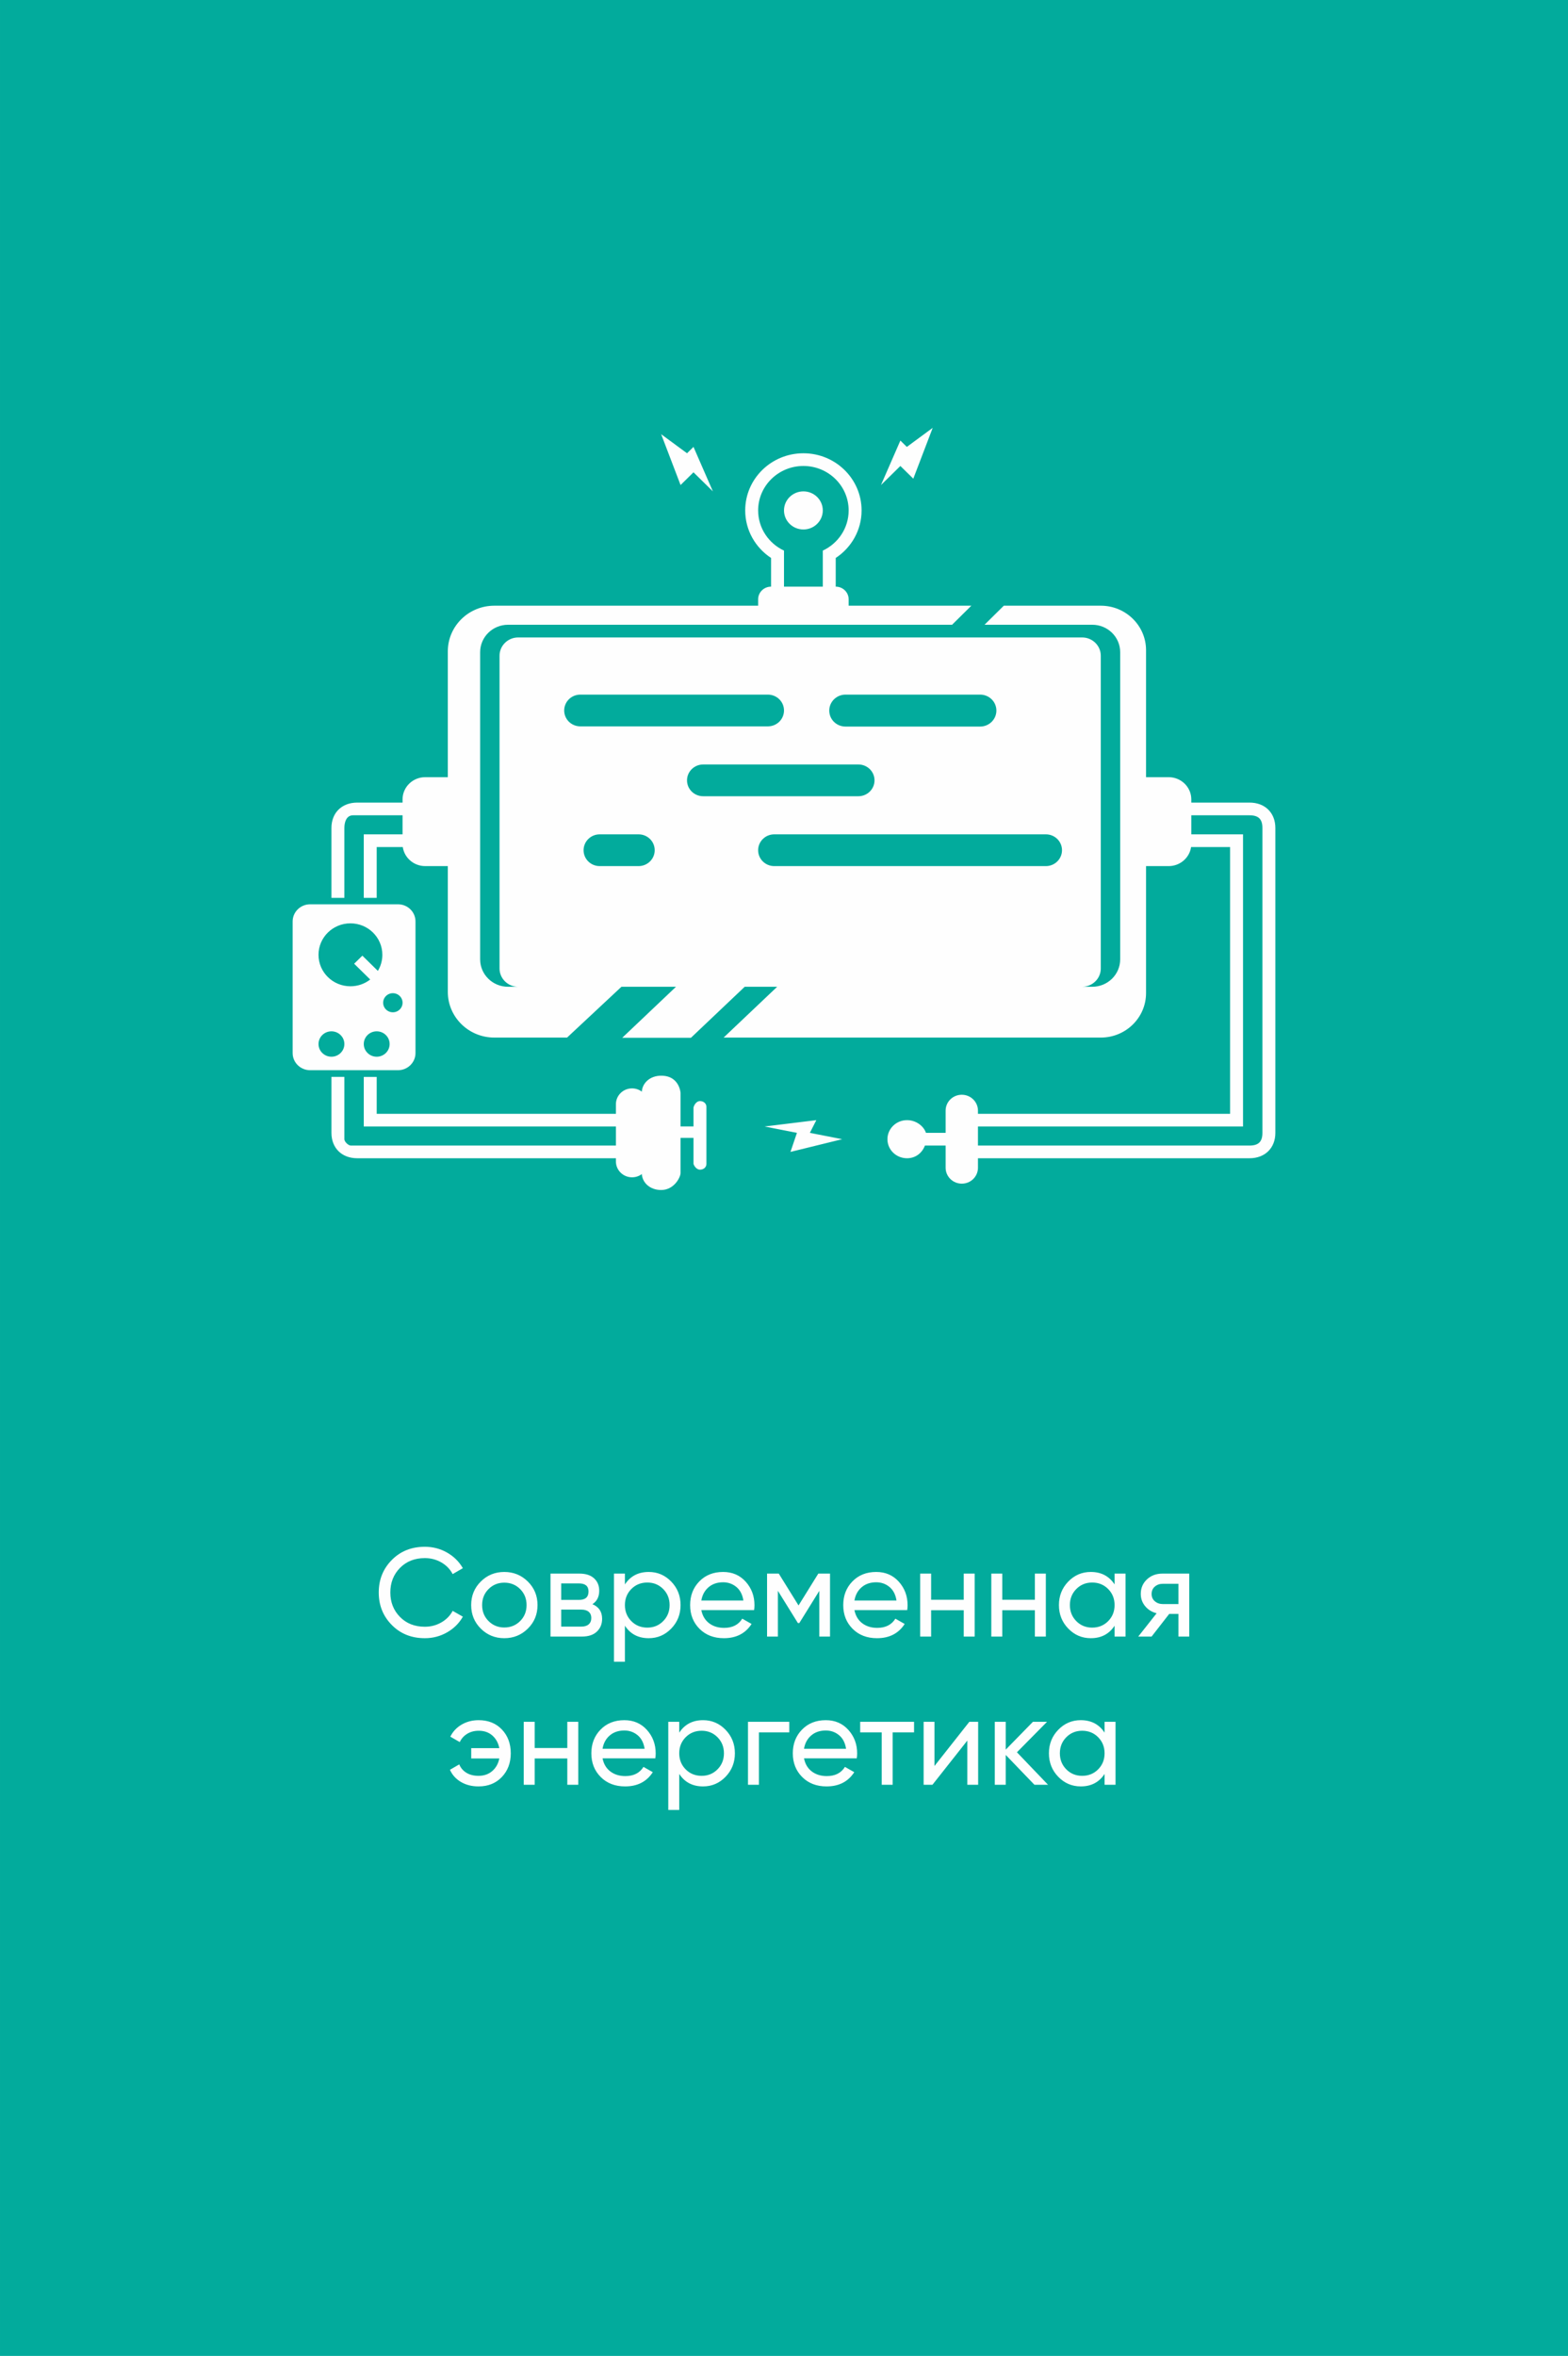 <?xml version="1.0" encoding="UTF-8"?> <svg xmlns="http://www.w3.org/2000/svg" xmlns:xlink="http://www.w3.org/1999/xlink" xml:space="preserve" width="197.691mm" height="297mm" version="1.1" style="shape-rendering:geometricPrecision; text-rendering:geometricPrecision; image-rendering:optimizeQuality; fill-rule:evenodd; clip-rule:evenodd" viewBox="0 0 114414.78 171890.78"> <defs> <style type="text/css"> .fil2 {fill:#FEFEFE} .fil0 {fill:#02AB9C} .fil1 {fill:#FEFEFE;fill-rule:nonzero} </style> </defs> <g id="Слой_x0020_1">  <rect class="fil0" x="-0" y="0" width="114414.79" height="171890.77"></rect> <path class="fil1" d="M30999.2 119525.32c-973.87,0 -1777.83,-321.62 -2411.8,-964.73 -633.97,-643.17 -950.9,-1433.29 -950.9,-2370.47 0,-937.12 316.93,-1727.3 950.9,-2370.41 633.97,-643.17 1437.92,-964.73 2411.8,-964.73 588.02,0 1128.58,140.87 1621.62,422.67 493.1,281.74 877.45,661.52 1153.12,1139.28l-744.22 431.81c-183.76,-355.24 -457.85,-638.54 -822.3,-849.85 -364.44,-211.36 -767.2,-316.99 -1208.21,-316.99 -741.16,0 -1346.01,238.85 -1814.58,716.62 -468.56,477.76 -702.84,1074.98 -702.84,1791.6 0,710.54 234.28,1304.69 702.84,1782.46 468.56,477.76 1073.42,716.62 1814.58,716.62 441.01,0 843.77,-105.62 1208.21,-316.93 364.44,-211.36 638.54,-491.6 822.3,-840.7l744.22 422.61c-269.53,477.76 -652.37,859.11 -1148.49,1143.91 -496.17,284.81 -1038.23,427.24 -1626.25,427.24zm7515.62 -698.27c-471.63,465.49 -1044.37,698.27 -1718.1,698.27 -673.79,0 -1244.96,-232.78 -1713.53,-698.27 -468.56,-465.55 -702.84,-1038.23 -702.84,-1718.16 0,-679.87 234.28,-1252.55 702.84,-1718.1 468.56,-465.49 1039.74,-698.27 1713.53,-698.27 673.73,0 1246.47,232.78 1718.1,698.27 471.63,465.55 707.47,1038.23 707.47,1718.1 0,679.92 -235.84,1252.6 -707.47,1718.16zm-1718.1 -82.7c459.36,0 845.27,-156.21 1157.63,-468.56 312.41,-312.41 468.62,-701.34 468.62,-1166.89 0,-465.49 -156.21,-854.42 -468.62,-1166.83 -312.36,-312.36 -698.27,-468.56 -1157.63,-468.56 -453.28,0 -836.07,156.21 -1148.49,468.56 -312.36,312.41 -468.56,701.34 -468.56,1166.83 0,465.55 156.21,854.48 468.56,1166.89 312.41,312.36 695.2,468.56 1148.49,468.56zm6431.44 -1699.75c471.63,196.02 707.47,551.27 707.47,1065.78 0,379.78 -127.09,690.63 -381.28,932.55 -254.19,241.98 -617.13,362.94 -1088.76,362.94l-2296.91 0 0 -4593.88 2113.16 0c459.42,0 814.66,114.83 1065.78,344.53 251.12,229.71 376.71,531.36 376.71,905 0,441.01 -165.41,768.7 -496.17,983.08zm-983.08 -1516l-1295.49 0 0 1203.64 1295.49 0c465.49,0 698.27,-205.23 698.27,-615.62 0,-391.99 -232.78,-588.02 -698.27,-588.02zm174.55 3151.45c232.78,0 411.96,-55.16 537.49,-165.41 125.59,-110.25 188.39,-266.46 188.39,-468.56 0,-189.89 -62.8,-338.4 -188.39,-445.58 -125.53,-107.19 -304.72,-160.84 -537.49,-160.84l-1470.04 0 0 1240.39 1470.04 0zm4915.5 -3987.52c643.11,0 1191.31,234.28 1644.6,702.9 453.22,468.56 679.87,1039.74 679.87,1713.47 0,673.79 -226.64,1244.96 -679.87,1713.53 -453.28,468.62 -1001.48,702.9 -1644.6,702.9 -759.56,0 -1338.38,-303.21 -1736.5,-909.63l0 2627.73 -799.32 0 0 -6431.44 799.32 0 0 790.12c398.13,-606.36 976.94,-909.57 1736.5,-909.57zm-101.11 4061.02c459.42,0 845.27,-157.71 1157.69,-473.19 312.36,-315.42 468.56,-705.91 468.56,-1171.46 0,-465.49 -156.21,-855.98 -468.56,-1171.4 -312.41,-315.48 -698.27,-473.19 -1157.69,-473.19 -465.49,0 -854.42,157.71 -1166.83,473.19 -312.36,315.42 -468.56,705.91 -468.56,1171.4 0,465.55 156.21,856.04 468.56,1171.46 312.41,315.48 701.34,473.19 1166.83,473.19zm3941.57 -1277.14c79.64,410.4 267.96,728.94 565.04,955.53 297.08,226.64 663.08,339.96 1097.96,339.96 606.42,0 1047.43,-223.57 1323.04,-670.72l679.92 385.92c-447.15,692.14 -1120.94,1038.23 -2021.31,1038.23 -728.94,0 -1321.53,-228.2 -1777.88,-684.5 -456.29,-456.35 -684.44,-1033.66 -684.44,-1731.93 0,-692.14 223.52,-1267.88 670.66,-1727.3 447.15,-459.36 1025.96,-689.07 1736.5,-689.07 673.79,0 1223.49,237.35 1649.23,712.04 425.68,474.7 638.54,1045.87 638.54,1713.53 0,116.39 -9.2,235.84 -27.55,358.31l-3849.72 0zm1589.5 -2030.45c-428.74,0 -784.04,120.96 -1065.78,362.88 -281.74,241.98 -456.35,565.04 -523.72,969.3l3068.74 0c-67.37,-434.88 -238.91,-765.64 -514.51,-992.28 -275.66,-226.58 -597.22,-339.9 -964.73,-339.9zm7800.43 -633.97l0 4593.88 -780.97 0 0 -3335.14 -1460.84 2352.07 -101.11 0 -1460.84 -2352.07 0 3335.14 -790.12 0 0 -4593.88 854.42 0 1442.49 2324.52 1442.49 -2324.52 854.48 0zm1782.4 2664.42c79.64,410.4 267.96,728.94 565.04,955.53 297.08,226.64 663.08,339.96 1097.96,339.96 606.42,0 1047.43,-223.57 1323.04,-670.72l679.92 385.92c-447.15,692.14 -1120.94,1038.23 -2021.31,1038.23 -728.94,0 -1321.53,-228.2 -1777.88,-684.5 -456.29,-456.35 -684.44,-1033.66 -684.44,-1731.93 0,-692.14 223.52,-1267.88 670.66,-1727.3 447.15,-459.36 1025.96,-689.07 1736.5,-689.07 673.79,0 1223.49,237.35 1649.23,712.04 425.68,474.7 638.54,1045.87 638.54,1713.53 0,116.39 -9.2,235.84 -27.55,358.31l-3849.72 0zm1589.5 -2030.45c-428.74,0 -784.04,120.96 -1065.78,362.88 -281.74,241.98 -456.35,565.04 -523.72,969.3l3068.74 0c-67.37,-434.88 -238.91,-765.64 -514.51,-992.28 -275.66,-226.58 -597.22,-339.9 -964.73,-339.9zm6385.48 -633.97l799.32 0 0 4593.88 -799.32 0 0 -1920.26 -2379.62 0 0 1920.26 -799.32 0 0 -4593.88 799.32 0 0 1911.06 2379.62 0 0 -1911.06zm5191.1 0l799.32 0 0 4593.88 -799.32 0 0 -1920.26 -2379.62 0 0 1920.26 -799.32 0 0 -4593.88 799.32 0 0 1911.06 2379.62 0 0 -1911.06zm5815.87 0l799.32 0 0 4593.88 -799.32 0 0 -790.18c-398.13,606.42 -976.94,909.63 -1736.5,909.63 -643.11,0 -1191.31,-234.28 -1644.6,-702.9 -453.28,-468.56 -679.87,-1039.74 -679.87,-1713.53 0,-673.73 226.58,-1244.91 679.87,-1713.47 453.28,-468.62 1001.48,-702.9 1644.6,-702.9 759.56,0 1338.38,303.21 1736.5,909.57l0 -790.12zm-1635.39 3941.57c465.49,0 854.42,-157.71 1166.83,-473.19 312.36,-315.42 468.56,-705.91 468.56,-1171.46 0,-465.49 -156.21,-855.98 -468.56,-1171.4 -312.41,-315.48 -701.34,-473.19 -1166.83,-473.19 -459.42,0 -845.27,157.71 -1157.69,473.19 -312.36,315.42 -468.56,705.91 -468.56,1171.4 0,465.55 156.21,856.04 468.56,1171.46 312.41,315.48 698.27,473.19 1157.69,473.19zm7083.75 -3941.57l0 4593.88 -790.12 0 0 -1653.8 -670.72 0 -1286.29 1653.8 -973.93 0 1341.44 -1699.75c-343.03,-85.71 -621.7,-257.26 -836.07,-514.51 -214.43,-257.26 -321.62,-557.4 -321.62,-900.37 0,-422.67 150.07,-774.84 450.21,-1056.64 300.14,-281.74 676.86,-422.61 1130.08,-422.61l1957.01 0zm-1929.4 2223.41l1139.28 0 0 -1479.19 -1139.28 0c-226.64,0 -419.6,67.37 -578.87,202.1 -159.22,134.79 -238.85,315.48 -238.85,542.06 0,220.51 79.64,398.18 238.85,532.92 159.27,134.73 352.23,202.1 578.87,202.1zm-49921.83 8471.15c698.27,0 1263.31,226.64 1695.12,679.92 431.81,453.22 647.74,1032.1 647.74,1736.44 0,698.27 -217.44,1275.58 -652.32,1731.93 -434.94,456.29 -1001.48,684.5 -1699.75,684.5 -490.03,0 -918.78,-108.75 -1286.29,-326.19 -367.51,-217.44 -633.97,-512.95 -799.32,-886.6l679.87 -395.12c97.98,251.18 267.96,453.28 509.94,606.42 241.92,153.14 540.5,229.71 895.8,229.71 398.13,0 731.95,-116.39 1001.48,-349.16 269.47,-232.72 441.01,-539 514.51,-918.78l-2048.91 0 0 -753.37 2048.91 0c-73.5,-379.78 -241.98,-686.06 -505.37,-918.78 -263.39,-232.78 -594.15,-349.16 -992.28,-349.16 -324.62,0 -607.93,75.06 -849.85,225.14 -241.98,150.07 -421.1,350.67 -537.49,601.79l-689.07 -395.12c183.76,-373.59 459.36,-667.6 826.87,-882.03 367.51,-214.37 780.97,-321.56 1240.39,-321.56zm6468.19 119.46l799.32 0 0 4593.88 -799.32 0 0 -1920.26 -2379.62 0 0 1920.26 -799.32 0 0 -4593.88 799.32 0 0 1911.06 2379.62 0 0 -1911.06zm2572.57 2664.42c79.64,410.4 267.96,728.94 565.04,955.53 297.08,226.64 663.08,339.96 1097.96,339.96 606.42,0 1047.43,-223.57 1323.04,-670.72l679.92 385.92c-447.15,692.14 -1120.94,1038.23 -2021.31,1038.23 -728.94,0 -1321.53,-228.2 -1777.88,-684.5 -456.29,-456.35 -684.44,-1033.66 -684.44,-1731.93 0,-692.14 223.52,-1267.88 670.66,-1727.3 447.15,-459.36 1025.96,-689.07 1736.5,-689.07 673.79,0 1223.49,237.35 1649.23,712.04 425.68,474.7 638.54,1045.87 638.54,1713.53 0,116.39 -9.2,235.84 -27.55,358.31l-3849.72 0zm1589.5 -2030.45c-428.74,0 -784.04,120.96 -1065.78,362.88 -281.74,241.98 -456.35,565.04 -523.72,969.3l3068.74 0c-67.37,-434.88 -238.91,-765.64 -514.51,-992.28 -275.66,-226.58 -597.22,-339.9 -964.73,-339.9zm5742.37 -753.43c643.11,0 1191.31,234.28 1644.6,702.9 453.22,468.56 679.87,1039.74 679.87,1713.47 0,673.79 -226.64,1244.96 -679.87,1713.53 -453.28,468.62 -1001.48,702.9 -1644.6,702.9 -759.56,0 -1338.38,-303.21 -1736.5,-909.63l0 2627.73 -799.32 0 0 -6431.44 799.32 0 0 790.12c398.13,-606.36 976.94,-909.57 1736.5,-909.57zm-101.11 4061.02c459.42,0 845.27,-157.71 1157.69,-473.19 312.36,-315.42 468.56,-705.91 468.56,-1171.46 0,-465.49 -156.21,-855.98 -468.56,-1171.4 -312.41,-315.48 -698.27,-473.19 -1157.69,-473.19 -465.49,0 -854.42,157.71 -1166.83,473.19 -312.36,315.42 -468.56,705.91 -468.56,1171.4 0,465.55 156.21,856.04 468.56,1171.46 312.41,315.48 701.34,473.19 1166.83,473.19zm6394.74 -3941.57l0 771.77 -2214.27 0 0 3822.11 -799.32 0 0 -4593.88 3013.59 0zm1074.93 2664.42c79.64,410.4 267.96,728.94 565.04,955.53 297.08,226.64 663.08,339.96 1097.96,339.96 606.42,0 1047.43,-223.57 1323.04,-670.72l679.92 385.92c-447.15,692.14 -1120.94,1038.23 -2021.31,1038.23 -728.94,0 -1321.53,-228.2 -1777.88,-684.5 -456.29,-456.35 -684.44,-1033.66 -684.44,-1731.93 0,-692.14 223.52,-1267.88 670.66,-1727.3 447.15,-459.36 1025.96,-689.07 1736.5,-689.07 673.79,0 1223.49,237.35 1649.23,712.04 425.68,474.7 638.54,1045.87 638.54,1713.53 0,116.39 -9.2,235.84 -27.55,358.31l-3849.72 0zm1589.5 -2030.45c-428.74,0 -784.04,120.96 -1065.78,362.88 -281.74,241.98 -456.35,565.04 -523.72,969.3l3068.74 0c-67.37,-434.88 -238.91,-765.64 -514.51,-992.28 -275.66,-226.58 -597.22,-339.9 -964.73,-339.9zm6440.64 -633.97l0 771.77 -1561.95 0 0 3822.11 -799.32 0 0 -3822.11 -1571.09 0 0 -771.77 3932.36 0zm4033.41 0l643.11 0 0 4593.88 -790.12 0 0 -3224.89 -2545.03 3224.89 -643.11 0 0 -4593.88 790.12 0 0 3224.89 2545.03 -3224.89zm5742.37 4593.88l-992.28 0 -2094.81 -2177.51 0 2177.51 -799.32 0 0 -4593.88 799.32 0 0 2030.51 1984.56 -2030.51 1029.03 0 -2195.86 2223.41 2269.36 2370.47zm4125.32 -4593.88l799.32 0 0 4593.88 -799.32 0 0 -790.18c-398.13,606.42 -976.94,909.63 -1736.5,909.63 -643.11,0 -1191.31,-234.28 -1644.6,-702.9 -453.28,-468.56 -679.87,-1039.74 -679.87,-1713.53 0,-673.73 226.58,-1244.91 679.87,-1713.47 453.28,-468.62 1001.48,-702.9 1644.6,-702.9 759.56,0 1338.38,303.21 1736.5,909.57l0 -790.12zm-1635.39 3941.57c465.49,0 854.42,-157.71 1166.83,-473.19 312.36,-315.42 468.56,-705.91 468.56,-1171.46 0,-465.49 -156.21,-855.98 -468.56,-1171.4 -312.41,-315.48 -701.34,-473.19 -1166.83,-473.19 -459.42,0 -845.27,157.71 -1157.69,473.19 -312.36,315.42 -468.56,705.91 -468.56,1171.4 0,465.55 156.21,856.04 468.56,1171.46 312.41,315.48 698.27,473.19 1157.69,473.19z"></path> <path class="fil2" d="M80321.96 44192.37l-7074.72 0 -1406.61 1390.52 7861.14 0c1125.05,0 2036.47,893.6 2036.47,2001.17l0 22410.62c0,1105.37 -911.43,2001.23 -2036.47,2001.23l-739.82 0c749.32,0 1361.18,-596.81 1361.18,-1333.75l0 -22818.53c0,-735.6 -609.49,-1334.27 -1361.18,-1334.27l-41150.31 0c-749.55,0 -1361.35,597.45 -1361.35,1334.27l0 22818.53c0,735.08 609.43,1333.75 1361.35,1333.75l-739.88 0c-1124.35,0 -2036.41,-893.48 -2036.41,-2001.23l0 -22410.62c0,-1105.89 912.06,-2001.17 2036.41,-2001.17l32400.49 0 1405.92 -1390.52 -8953.08 0 0 -463.53c0,-514.34 -422.32,-925.32 -943.84,-926.47l0 -2092.61c1138.13,-748.33 1887.44,-2022.7 1887.44,-3468.32 0,-2303.16 -1900.64,-4170.41 -4245.64,-4170.41 -2345.7,0 -4246.34,1867.24 -4246.34,4170.41 0,1445.62 749.32,2719.98 1887.44,3468.32l0 2092.61c-522.21,1.16 -943.84,415.66 -943.84,926.47l0 463.53 -19249.8 0c-1877.26,0 -3394.12,1492.73 -3394.12,3335.43l0 9176.36 -1650.56 0c-910.91,0 -1651.42,725.47 -1651.42,1620.29l0 233.24 -3302.56 0c-1130.43,0 -1886.92,743.41 -1886.92,1853.35l0 5097.57 943.14 0 0 -5097.57c0,-409.07 135.78,-926.3 635.76,-926.3l3610.57 0 0 1389.83 -2830.76 0 0 4634.05 943.32 0 0 -3707.52 1903.7 0c114.07,786.47 801.87,1390.52 1635.16,1390.52l1650.56 0 0 9176.88c0,1841.49 1519.24,3334.91 3394.12,3334.91l5307.43 0 3969.52 -3707.52 3980.17 0 -3924.09 3722.45 5013.83 0 3923.91 -3722.45 2368.39 0 -3908.46 3707.52 27520.76 0c1826.56,0 3303.2,-1453.26 3303.2,-3246.42l0 -9265.38 1651.25 0c832.6,0 1520.92,-604.05 1635.16,-1390.52l2846.85 0 0 19462.72 -18398.1 0 0 -230.23c0,-639.99 -528.75,-1159.77 -1179.45,-1159.77 -656.08,0 -1179.97,519.09 -1179.97,1159.77l0 1620.75 -1435.43 0c-163.27,-493.51 -719.51,-926.99 -1381.03,-926.99 -787.63,0 -1429.36,622.51 -1429.36,1389.83 0,773.91 639.99,1390.52 1429.36,1390.52 581.36,0 1082.68,-339.04 1305.73,-926.3l1510.73 0 0 1620.23c0,639.82 528.12,1159.6 1179.97,1159.6 655.62,0 1179.45,-519.09 1179.45,-1159.6l0 -693.93 19813.22 0c1129.79,0 1886.92,-743.41 1886.92,-1853.35l0 -22243.3c0,-1109.94 -757.13,-1853.35 -1886.92,-1853.35l-4245.82 0 0 -233.24c0,-894.82 -741.04,-1620.29 -1651.31,-1620.29l-1651.25 0 0 -9265.38c0,-1789.46 -1478.49,-3246.42 -3303.2,-3246.42zm-57692.68 21786.2c-701.05,0 -1275.06,559.83 -1275.06,1250l0 9605.34c0,690.17 570.48,1249.94 1275.06,1249.94l6413.84 0c700.35,0 1274.54,-559.77 1274.54,-1249.94l0 -9605.34c0,-690.17 -570.65,-1250 -1274.54,-1250l-6413.84 0zm611.86 3686.04c0,1267.94 1042.98,2295.52 2329.55,2295.52 544.73,0 1046.05,-184.33 1443.07,-493.56l-1172.16 -1151.26 599.3 -588.48 1131.47 1111.27c207.54,-343.26 327.23,-744.74 327.23,-1173.49 0,-1267.94 -1043.15,-2295.99 -2328.92,-2295.99 -1286.58,0 -2329.55,1028.05 -2329.55,2295.99zm3302.5 6508.93c0,512.03 422.32,926.36 943.32,926.36 521.46,0 943.61,-414.33 943.61,-926.36 0,-511.97 -422.15,-926.99 -943.61,-926.99 -521,0 -943.32,415.03 -943.32,926.99zm-3302.5 0c0,512.03 422.78,926.36 943.78,926.36 520.82,0 943.14,-414.33 943.14,-926.36 0,-511.97 -422.32,-926.99 -943.14,-926.99 -521,0 -943.78,415.03 -943.78,926.99zm5806.73 -2426.38c14.41,-8.97 28.65,-18.64 41.84,-28.82l13.77 -10.19 26.28 -21.53 12.67 -10.65 0 0 12.56 -10.88 0 -0.46 11.86 -11.4 12.04 -12.04 11.34 -12.5 11.4 -11.86 0 -0.69 11.34 -12.56 10.19 -13.2 10.65 -13.08 10.19 -13.72 9.67 -13.25 8.97 -14.41 9.03 -13.72 0 -0.52 8.8 -14.41 0 0 8.45 -14.41 7.81 -14.93 7.81 -15.57 7.12 -14.93 0 0 7.12 -15.39 6.6 -15.63 5.96 -16.09 6.08 -16.26 5.27 -15.45 0 -0.69 4.92 -16.09 0 0 4.05 -16.78 0 0 4.22 -16.78 3.59 -16.78 0 0 3.53 -16.61 0 -0.69 3.07 -16.78 2.37 -17.3 2.37 -17.94 1.22 -17.3 1.16 -17.94 1.22 -17.3 0 -18 0 -18.46 -1.22 -17.48 -1.16 -17.94 -1.22 -17.3 -2.37 -17.3 -2.37 -17.25 -3.07 -17.48 -3.53 -17.3 -3.59 -16.78 -4.22 -16.78 -4.05 -16.61 -4.92 -16.26 -5.27 -16.15 0 0 -6.08 -16.09 0 0 -5.96 -16.09 0 0 -6.6 -15.63 0 0 -7.12 -15.57 -7.12 -14.93 0 -0.69 -7.81 -14.24 0 -0.64 -7.81 -14.24 -8.45 -15.11 -8.8 -14.24 -9.03 -14.41 -8.97 -13.72 -9.67 -13.77 -10.19 -13.72 0 0 -10.65 -13.2 -10.19 -13.25 -11.34 -12.56 -11.4 -12.56 -11.34 -11.86 -12.04 -12.04 0 0 -11.86 -11.86 -12.56 -11.34 -12.67 -10.82 0 0 -12.56 -11.4 -0.52 0 -13.2 -10.13 -13.77 -10.19 -13.2 -10.19 -0.52 0 -13.72 -8.97 0 0 -14.41 -9.49 -14.41 -8.51 -14.24 -8.97 -15.63 -8.28 -14.87 -7.81 -15.63 -7.12 -15.57 -7.12 0 0 -15.45 -6.6 -32.41 -12.56 -16.09 -6.13 -16.78 -4.75 -16.09 -5.38 -0.69 0 -16.61 -4.11 -16.78 -4.22 -0.69 0 -16.61 -3.53 -0.64 0 -16.78 -3.59 -0.52 0 -16.78 -2.37 -18 -2.55 -17.94 -2.37 -18 -1.16 0 0 -17.77 -1.22 -18 -0.52 0 0 -18.64 -0.64 0 0 -17.83 0.64 0 0 -18.64 0.52 0 0 -17.3 1.22 -0.64 0 -17.3 1.16 -0.52 0 -17.48 2.37 -17.94 2.55 0 0 -17.3 2.37 -17.3 3.59 -0.64 0 -16.78 3.53 -16.61 4.22 -17.48 4.11 -16.09 5.38 0 0 -16.78 4.75 0 0 -16.15 6.13 0 0 -16.78 5.9 0 0 -15.39 6.66 -15.63 6.6 -15.57 7.12 -0.52 0 -15.11 7.12 0 0 -15.39 7.81 -14.93 8.28 0 0 -14.41 8.97 0 0 -14.41 8.51 -0.52 0 -13.72 9.49 -14.41 8.97 -13.72 10.19 -13.25 10.19 -13.02 10.13 -13.25 11.4 0 0 -12.56 10.82 -12.5 11.34 0 0 -12.04 11.86 0 0 -11.86 12.04 -12.04 11.86 -10.71 12.56 -11.34 12.56 -10.88 13.25 -9.49 13.2 0 0 -10.82 13.72 -9.49 13.77 -9.03 13.72 -8.97 14.41 -8.97 14.24 -8.33 15.11 -7.76 14.24 0 0.64 -7.81 14.24 0 0.69 -7.29 14.93 -7.12 15.57 0 0 -6.6 15.63 0 0 -5.96 16.09 0 0 -5.9 16.09 0 0 -5.44 16.15 -4.75 16.26 -4.75 16.61 -3.76 16.78 -4.05 16.78 -3.07 17.3 -3.01 17.48 -2.37 17.25 -2.37 17.3 -1.22 17.3 -1.16 17.94 -0.52 17.48 -0.69 18.46 0.69 18 0.52 17.3 1.16 17.94 1.22 17.3 2.37 17.94 2.37 17.3 3.01 16.78 0 0.69 3.07 16.61 0 0 4.05 16.78 3.76 16.78 0 0 4.75 16.78 0 0 4.75 16.09 0 0.69 5.44 15.45 5.9 16.26 5.96 16.09 6.6 15.63 7.12 15.39 0 0 7.29 14.93 7.81 15.57 7.76 14.93 8.33 14.41 0 0 8.97 14.41 0 0.52 8.97 13.72 9.03 14.41 9.49 13.25 10.82 13.72 9.49 13.08 10.88 13.2 11.34 12.56 0 0.69 10.71 11.86 12.04 12.5 11.86 12.04 12.04 11.4 0 0.46 12.5 10.88 0 0 12.56 10.65 13.25 10.88 0 0 13.02 10.65 13.25 10.19 13.72 10.19 14.41 8.97 0 0.69 13.72 8.97 0.52 0 14.41 8.97 0 0 14.41 8.33 0 0 14.93 8.28 15.39 7.81 0 0 15.11 7.29 0.52 0.52 15.57 7.12 15.63 6.08 15.39 6.48 16.78 6.6 0 0 16.15 5.44 0 0 16.78 5.38 0 0 16.09 4.8 17.48 4.75 16.61 3.53 16.78 3.7 0.64 0 17.3 3.59 17.3 2.89 0 0 17.94 2.37 17.48 1.85 0.52 0 17.3 1.85 0.64 0 17.3 0.52 0 0 18.64 1.22 0 0 17.83 0 0 0 18.64 0 0 0 18 -1.22 17.77 -0.52 0 0 18 -1.85 17.94 -1.85 18 -2.37 16.78 -2.89 0.52 0 16.78 -3.59 0.64 0 16.61 -3.7 0.69 0 16.78 -3.53 16.61 -4.75 0.69 0 16.09 -4.8 16.78 -5.38 16.09 -5.44 16.15 -6.6 0.64 0 15.63 -6.48 15.45 -6.08 0 0 15.57 -7.12 0 -0.52 15.63 -7.29 14.87 -7.81 15.63 -8.28 14.24 -8.33 14.41 -8.97zm27449.05 -12872.59c-650.18,0 -1176.61,518.62 -1176.61,1158.61 0,644.04 526.9,1158.44 1176.61,1158.44l19819.06 0c650.7,0 1176.44,-518.62 1176.44,-1158.44 0,-644.27 -526.26,-1158.61 -1176.44,-1158.61l-19819.06 0zm5198.39 -10194.8c-653.71,0 -1185.35,522.15 -1185.35,1165.56 0,648.44 530.49,1165.73 1185.35,1165.73l9823.53 0c654.23,0 1185.93,-522.15 1185.93,-1165.73 0,-648.32 -530.49,-1165.56 -1185.93,-1165.56l-9823.53 0zm-19347.96 0c-654.92,0 -1179.27,518.45 -1179.27,1158.44 0,644.21 528.12,1158.44 1179.27,1158.44l13680.6 0c654.92,0 1179.45,-518.45 1179.45,-1158.44 0,-644.04 -528.23,-1158.44 -1179.45,-1158.44l-13680.6 0zm20286.35 5097.4l-11324.59 0c-649.65,0 -1178.23,518.62 -1178.23,1158.44 0,644.21 528.06,1158.61 1178.23,1158.61l11324.59 0c650.7,0 1178.29,-518.62 1178.29,-1158.61 0,-644.04 -527.59,-1158.44 -1178.29,-1158.44zm-18873.09 5097.4c-651.22,0 -1177.6,518.62 -1177.6,1158.61 0,644.04 526.9,1158.44 1177.6,1158.44l2834.4 0c651.22,0 1177.6,-518.62 1177.6,-1158.44 0,-644.27 -527.59,-1158.61 -1177.6,-1158.61l-2834.4 0zm1181.3 19696.02l0 693.23 -17454.96 0 0 -2691.34 -943.32 0 0 3618.39 18398.27 0 0 1390.52 -19342.05 0c-186.48,0 -471.8,-281.8 -471.8,-464.22l0 -4544.69 -943.14 0 0 4081.86c0,1109.94 756.49,1853.35 1886.92,1853.35l18870.08 0 0 230.92c0,639.29 526.9,1159.77 1177.6,1159.77 267.33,0 512.49,-86.81 709.32,-232.78 -1.85,-27.43 -1.85,-5991 0,-6020.87 -197.36,-147.12 -443.15,-234.45 -709.32,-234.45 -654.92,0 -1177.6,519.14 -1177.6,1160.29zm1886.92 -837.81l0 5843.19c0,688.49 580.67,1248.78 1415.12,1248.78 943.78,0 1415.58,-926.36 1415.58,-1248.78l0 -2553.88 943.84 0 0 1900.12c78.31,228.55 272.07,418.09 471.28,418.09 279.89,0 471.8,-187.17 471.8,-418.09l0 -4168.5c0,-228.03 -193.07,-418.09 -471.8,-418.09 -201.06,0 -392.98,187.17 -471.28,465.2l0 1386.99 -943.84 0 0 -2455.03c0,141.04 0,-1248.78 -1415.58,-1248.78 -832.6,0 -1415.12,558.62 -1415.12,1248.78zm24531.48 3848.62l0 -1390.52 19341.36 0 0 -21316.31 -3773.96 0 0 -1389.83 4245.82 0c658.45,0 943.08,281.04 943.08,926.3l0 22243.3c0,645.26 -284.63,927.05 -943.08,927.05l-19813.22 0zm-15568.04 -1390.52l2358.78 463.47 -471.86 1390.52 3773.84 -927.69 -2358.72 -462.83 471.8 -926.99 -3773.84 463.53zm4245.7 -39388.51l-2830.58 0 0 -2629.7c-1115.55,-520.3 -1887.09,-1637.01 -1887.09,-2931.23 0,-1791.83 1478.55,-3243.35 3302.73,-3243.35 1822.79,0 3302.04,1451.52 3302.04,3243.35 0,1294.22 -771.6,2410.93 -1887.09,2931.23l0 2629.7zm-10378.44 -7414.28l943.84 -927.05 1415.06 1390.58 -1415.06 -3244.74 -472.5 464.16 -1886.92 -1390.52 1415.58 3707.57zm16511.18 -2781.22l-471.8 -462.83 -1415.12 3244.05 1415.12 -1390 943.78 926.47 1414.94 -3707.52 -1886.92 1389.83zm-8963.32 4634.57c0,768.01 633.91,1390 1415.64,1390 781.03,0 1414.94,-621.99 1414.94,-1390 0,-768.01 -633.91,-1389.83 -1414.94,-1389.83 -781.73,0 -1415.64,621.82 -1415.64,1389.83z"></path> </g> </svg> 